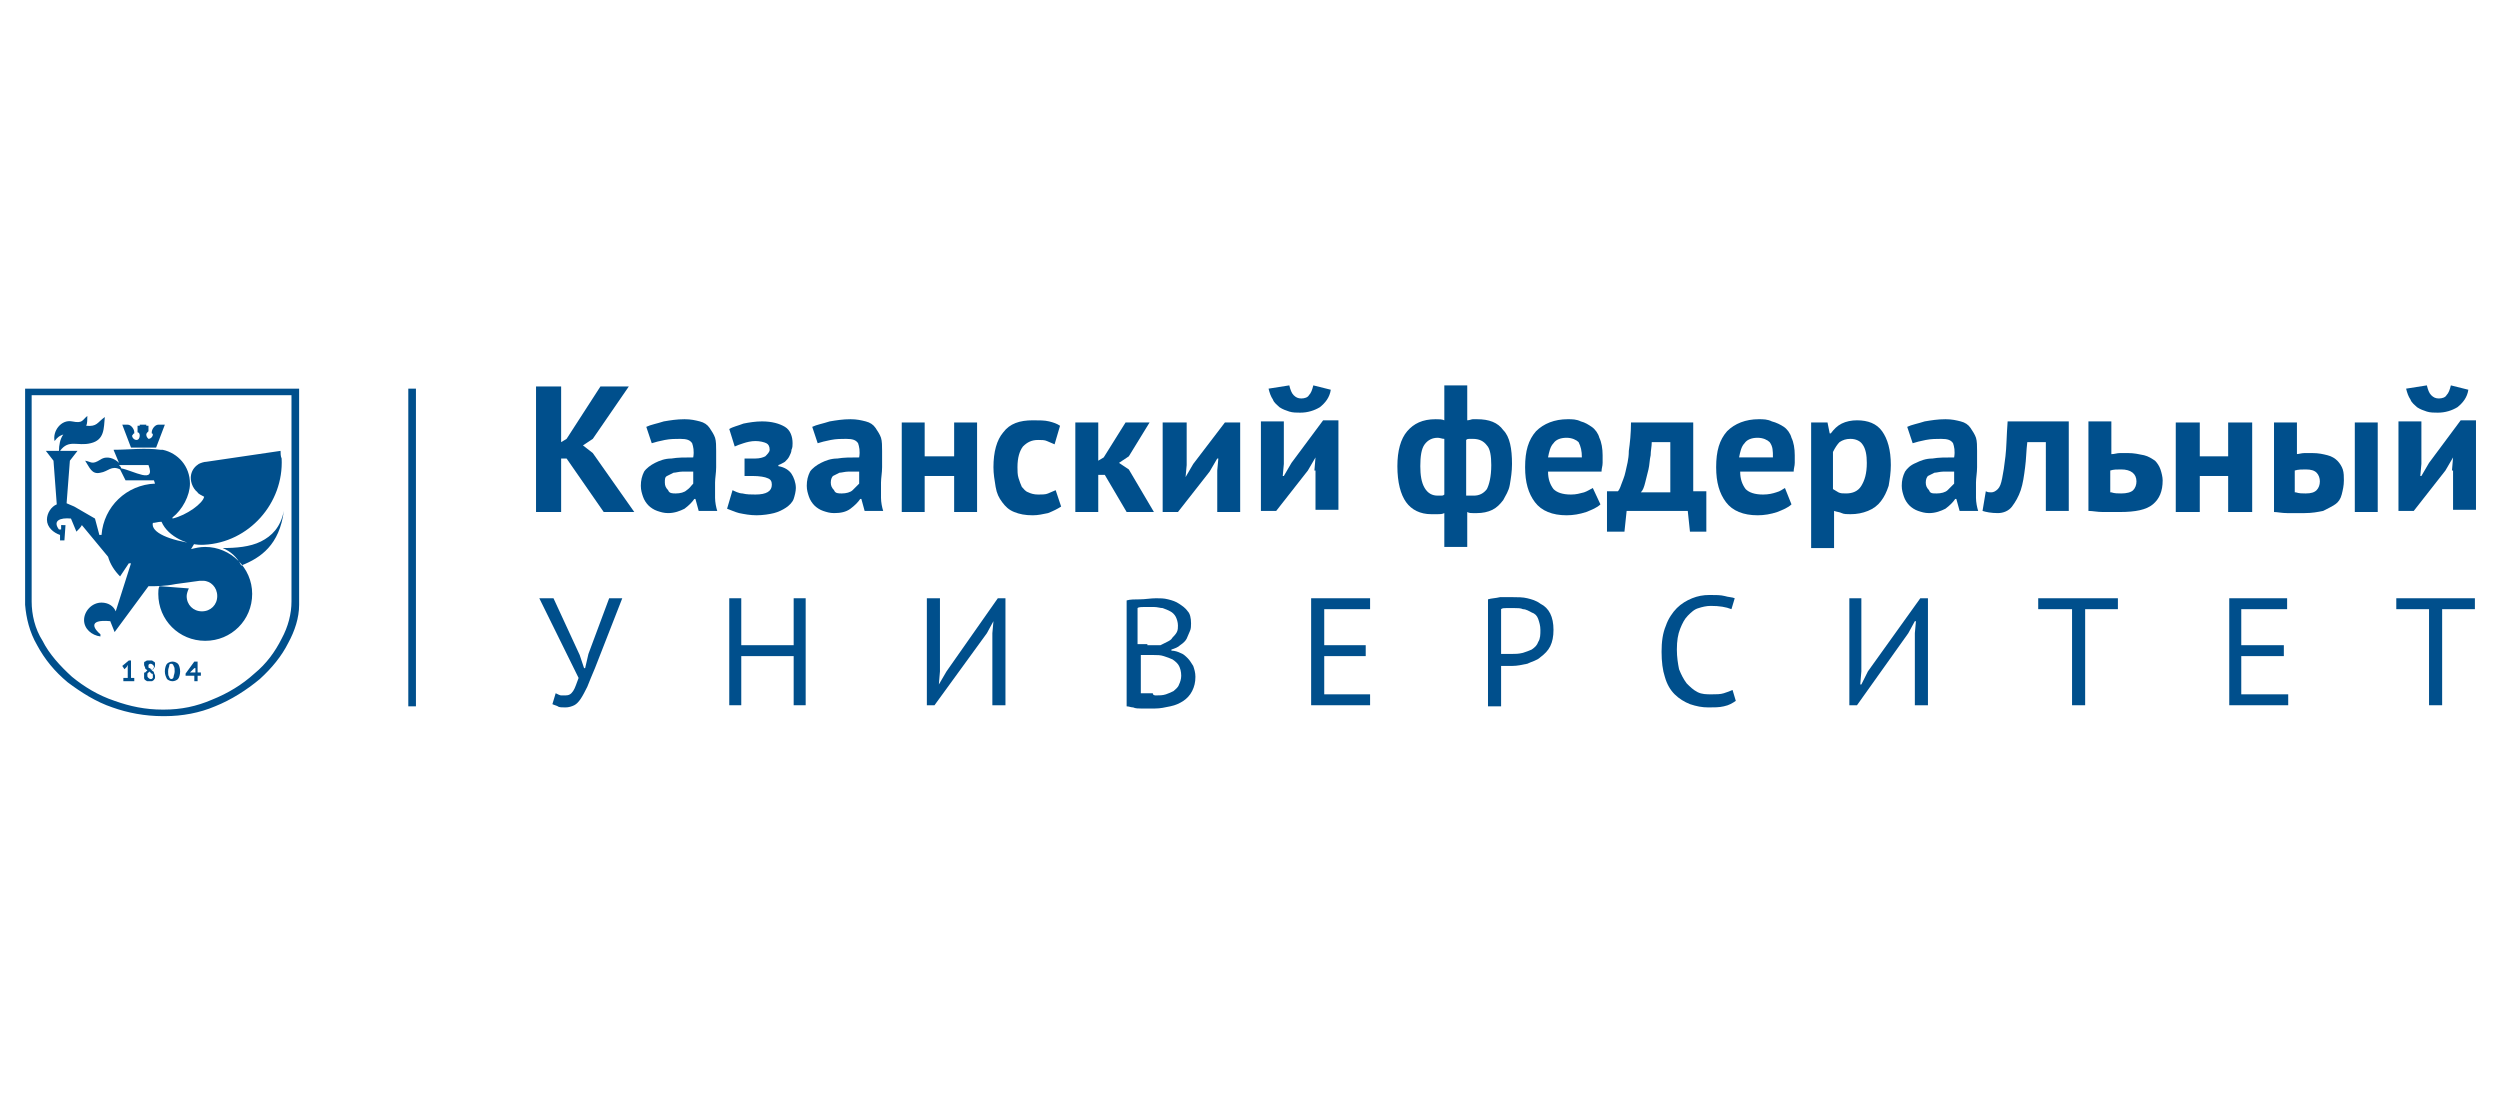 <?xml version="1.0" encoding="utf-8"?>
<!-- Generator: Adobe Illustrator 25.4.0, SVG Export Plug-In . SVG Version: 6.00 Build 0)  -->
<svg version="1.1" id="Слой_1" xmlns="http://www.w3.org/2000/svg" xmlns:xlink="http://www.w3.org/1999/xlink" x="0px" y="0px"
	 viewBox="0 0 229 101" style="enable-background:new 0 0 229 101;" xml:space="preserve">
<style type="text/css">
	.st0{fill:#004F8C;}
</style>
<g id="Слой_x0020_1">
	<g id="_289685648">
		<path class="st0" d="M2.6,35.6h24.5h0.3h0v0v0.3v19.2v0.1l0,0l0,0v0l0,0v0.1l0,0v0.1v0l0,0c0,1.2-0.4,2.4-1,3.5
			c-0.6,1.2-1.5,2.3-2.6,3.3c-1.2,1-2.6,1.9-4.1,2.5c-1.4,0.6-3,0.9-4.6,0.9h-0.2l0,0c-1.6,0-3.2-0.3-4.6-0.8
			c-1.5-0.5-2.9-1.4-4.1-2.3c-1.2-1-2.1-2.1-2.8-3.4c-0.7-1.2-1-2.5-1.1-3.7h0v0v-0.3v0V35.9v-0.3v0h0H2.6z M11.3,62.1h0.4v-1l0-0.2
			l-0.1,0.2l-0.2,0.2L11.2,61l0.6-0.5H12v1.6h0.3v0.3h-1V62.1z M13.2,61.9c0-0.1,0-0.1,0-0.2c0-0.1,0-0.1,0.1-0.1
			c0,0,0.1-0.1,0.1-0.1c0,0,0.1-0.1,0.1-0.1c-0.1-0.1-0.2-0.1-0.2-0.2c0-0.1-0.1-0.2-0.1-0.3c0-0.1,0-0.1,0-0.2
			c0-0.1,0.1-0.1,0.1-0.1c0,0,0.1-0.1,0.2-0.1c0.1,0,0.1,0,0.2,0c0.1,0,0.2,0,0.2,0c0.1,0,0.1,0.1,0.2,0.1c0,0,0.1,0.1,0.1,0.1
			c0,0.1,0,0.1,0,0.2c0,0.1,0,0.2-0.1,0.3c0,0.1-0.1,0.1-0.2,0.2c0.1,0.1,0.2,0.1,0.2,0.2c0,0.1,0.1,0.2,0.1,0.3c0,0.1,0,0.1,0,0.2
			c0,0.1-0.1,0.1-0.1,0.2c-0.1,0-0.1,0.1-0.2,0.1c-0.1,0-0.1,0-0.2,0c-0.1,0-0.2,0-0.2,0c-0.1,0-0.1-0.1-0.2-0.1
			c0,0-0.1-0.1-0.1-0.2C13.2,62.1,13.2,62,13.2,61.9z M14,61.9c0,0,0-0.1,0-0.1s0-0.1-0.1-0.1s-0.1-0.1-0.1-0.1c0,0-0.1,0-0.1-0.1
			c-0.1,0.1-0.1,0.1-0.2,0.2c0,0,0,0.1,0,0.2c0,0.1,0,0.1,0.1,0.2c0,0,0.1,0.1,0.2,0.1c0.1,0,0.1,0,0.2-0.1C14,62,14,62,14,61.9z
			 M13.6,61c0,0,0,0.1,0,0.1c0,0,0,0.1,0.1,0.1c0,0,0.1,0,0.1,0.1c0,0,0.1,0,0.1,0.1c0.1-0.1,0.2-0.2,0.2-0.3c0-0.1,0-0.1-0.1-0.2
			c0,0-0.1-0.1-0.2-0.1c-0.1,0-0.1,0-0.2,0.1C13.6,60.9,13.6,61,13.6,61z M15.1,61.5c0-0.3,0.1-0.6,0.2-0.7c0.1-0.1,0.3-0.2,0.5-0.2
			c0.2,0,0.4,0.1,0.5,0.2c0.1,0.1,0.2,0.4,0.2,0.7c0,0.3-0.1,0.6-0.2,0.7c-0.1,0.1-0.3,0.2-0.5,0.2c-0.2,0-0.4-0.1-0.5-0.2
			C15.2,62,15.1,61.8,15.1,61.5z M15.4,61.5c0,0.2,0,0.4,0.1,0.5c0,0.1,0.1,0.2,0.2,0.2c0.1,0,0.2-0.1,0.2-0.2
			c0-0.1,0.1-0.3,0.1-0.5c0-0.2,0-0.4-0.1-0.5c0-0.1-0.1-0.2-0.2-0.2c-0.1,0-0.2,0-0.2,0.2C15.5,61.1,15.4,61.2,15.4,61.5z
			 M18.4,61.9h-0.3v0.5h-0.3v-0.5H17v-0.2l0.8-1.1h0.3v1h0.3V61.9z M17.8,61.2l0-0.2h0L17.8,61.2l-0.3,0.3l-0.1,0.1l0.2,0h0.3V61.2z
			 M11,43c-0.8-0.4-1.1,0.2-1.8,0.3c-0.8,0.2-1-0.5-1.4-1.1c0.6,0.1,0.6,0.4,1.4-0.1c0.6-0.4,1.3-0.1,1.7,0.3l-0.5-1.2
			c1.4,0,2.9-0.2,4.3,0l0.2,0c1.4,0.3,2.5,1.5,2.5,3.1c0,1.1-0.7,2.4-1.6,3.1v0.1c1.3-0.3,2.8-1.4,2.9-2c-0.2-0.1-0.6-0.3-0.6-0.4
			c-0.5-0.4-0.7-1.1-0.6-1.6c0.1-0.5,0.4-0.8,0.7-1c0.2-0.1,0.5-0.2,0.7-0.2l6.8-1c0,0.2,0,0.5,0.1,0.7c0.2,4.1-3,7.7-7.1,7.9
			c-1.4,0.1-3.3-0.7-3.9-2.1c0,0-0.1,0-0.1,0c-0.2,0-0.5,0.1-0.7,0.1c-0.2,0.9,1.6,1.6,3.8,1.9l-0.3,0.5c0.4-0.1,0.8-0.2,1.3-0.2
			c2.3,0,4.3,1.9,4.3,4.3c0,2.4-1.9,4.3-4.3,4.3c-2.4,0-4.3-1.9-4.3-4.3c0-0.2,0-0.5,0.1-0.7l0.1,0l2.6,0.2
			c-0.1,0.2-0.2,0.5-0.2,0.7c0,0.8,0.6,1.4,1.4,1.4c0.8,0,1.4-0.6,1.4-1.4c0-0.8-0.6-1.4-1.3-1.4l0,0l-0.2,0c0,0,0,0-0.1,0l-2.2,0.3
			c-1,0.2-1.8,0.2-2.5,0.2l-3.1,4.2l-0.4-1c-2.2-0.2-1.4,0.8-0.9,1.2c0,0,0,0.2,0,0.2c-0.8-0.1-1.5-0.7-1.5-1.5
			c0-0.8,0.7-1.6,1.6-1.6c0.6,0,1.1,0.3,1.3,0.8l1.4-4.4h-0.2l-0.8,1.2c-0.5-0.5-0.9-1.1-1.1-1.8l-2.4-2.9c-0.1,0.2-0.3,0.4-0.5,0.6
			l-0.5-1.2c-1-0.1-1.7,0.2-1.1,1h0.2l0-0.4H6l-0.1,1.4v0l0,0v0H5.5v-0.1l0-0.4c-0.6-0.2-1.2-0.7-1.2-1.4c0-0.6,0.4-1.2,0.9-1.4
			l-0.3-4l-0.7-0.9h1.2c0-0.5,0.1-1.1,0.4-1.5c-0.3,0.1-0.5,0.2-0.8,0.6c-0.2-0.9,0.6-2,1.6-1.8c1,0.2,0.9-0.1,1.4-0.5
			c0,0.3,0,0.7-0.1,0.9c1,0.1,1-0.3,1.7-0.8c-0.1,1,0,2.1-1.3,2.4c-1.2,0.3-2-0.4-2.8,0.7h0.1h1.5l-0.7,0.9l-0.3,3.9
			c0.2,0.1,0.5,0.2,0.7,0.3l1.9,1.1l0.4,1.5h0.2c0.2-2.6,2.3-4.6,4.9-4.7l-0.1-0.3l-2.6,0L11,43z M10.9,42.6
			c0.1,0.1,0.2,0.2,0.2,0.3c1.1,0.2,3.2,1.5,2.5-0.3H10.9z M12.7,38.9h0.7V39h0.2v0.5c-0.1,0.1-0.2,0.2-0.2,0.3
			c0,0.2,0.1,0.3,0.2,0.4l0,0h0l0,0l0,0l0,0l0,0l0,0h0l0,0l0,0l0,0l0,0l0,0h0l0,0l0,0l0,0l0,0l0,0l0,0h0l0,0l0,0v0l0,0l0,0l0,0h0
			l0,0l0,0l0,0l0,0l0,0l0,0l0,0h0l0,0l0,0l0,0h0l0,0l0,0l0,0l0,0h0l0,0l0,0l0,0l0,0l0,0c0.2,0,0.4-0.2,0.4-0.4l0,0l0,0v0l0,0
			c0,0,0,0,0,0v0l0,0l0,0l0,0c0,0,0,0,0,0l0,0h0l0,0v0v0l0,0l0,0l0,0v0c0-0.1-0.1-0.1-0.1-0.1h0l0,0v0l0,0l0,0h0l0,0l0,0v0l0,0l0,0
			h0l0,0l0,0c0,0,0,0,0,0l0,0l0,0l0,0l0,0h0l0,0v0h0l0,0l0,0l0,0l0,0h0l0,0v-0.1c0-0.3,0.3-0.7,0.6-0.7l0.6,0l-0.8,2.1l-2.3,0
			l-0.8-2.1l0.5,0c0.3,0,0.6,0.4,0.6,0.7v0.1c-0.1,0-0.1,0.1-0.2,0.2v0h0l0,0v0l0,0l0,0l0,0v0l0,0l0,0h0l0,0l0,0v0l0,0c0,0,0,0,0,0
			l0,0c0,0,0,0,0,0l0,0c0,0,0,0,0,0l0,0l0,0v0l0,0l0,0c0,0.2,0.2,0.4,0.4,0.4h0l0,0l0,0l0,0l0,0h0l0,0l0,0l0,0l0,0h0l0,0l0,0l0,0
			l0,0l0,0h0l0,0l0,0l0,0l0,0l0,0l0,0l0,0h0l0,0v0l0,0l0,0l0,0h0l0,0l0,0l0,0l0,0l0,0h0l0,0c0.2,0,0.3-0.2,0.3-0.4
			c0-0.2-0.1-0.3-0.2-0.3V39h0.2V38.9z M22.1,51.8c1.8-0.7,3.5-1.9,3.9-5c-0.3,1.5-1.1,2.3-2.1,2.8c-1,0.5-2.3,0.6-3.5,0.6
			C21.1,50.5,21.7,51,22.1,51.8z M26.7,36.2H2.9v18.6l0,0v0v0.2v0.1l0,0v0c0,1.2,0.3,2.5,1,3.6c0.6,1.2,1.6,2.3,2.7,3.3
			c1.1,0.9,2.4,1.7,3.9,2.2c1.4,0.5,2.8,0.8,4.4,0.8l0,0H15c1.6,0,3-0.3,4.4-0.9c1.5-0.6,2.8-1.4,3.9-2.4c1.1-0.9,1.9-2,2.5-3.2
			c0.6-1.1,0.9-2.3,0.9-3.4c0,0,0-0.1,0-0.1l0,0v0l0,0l0,0h0v0v-0.1l0,0v-0.2v0l0,0V36.2z"/>
		<polygon class="st0" points="51.9,42 51.4,42 51.4,46.9 49.1,46.9 49.1,35.4 51.4,35.4 51.4,40.5 51.9,40.2 55,35.4 57.6,35.4 
			54.3,40.2 53.4,40.8 54.3,41.5 58.1,46.9 55.3,46.9 		"/>
		<path class="st0" d="M59.2,39.1c0.4-0.2,1-0.3,1.6-0.5c0.6-0.1,1.2-0.2,1.9-0.2c0.6,0,1,0.1,1.4,0.2c0.4,0.1,0.7,0.3,0.9,0.6
			c0.2,0.3,0.4,0.6,0.5,0.9c0.1,0.3,0.1,0.8,0.1,1.2c0,0.5,0,1,0,1.5c0,0.5-0.1,1-0.1,1.4c0,0.5,0,0.9,0,1.4c0,0.4,0.1,0.9,0.2,1.2
			H64l-0.3-1.1h-0.1c-0.2,0.3-0.5,0.6-0.9,0.9c-0.4,0.2-0.9,0.4-1.5,0.4c-0.4,0-0.7-0.1-1-0.2c-0.3-0.1-0.6-0.3-0.8-0.5
			c-0.2-0.2-0.4-0.5-0.5-0.8c-0.1-0.3-0.2-0.6-0.2-1c0-0.5,0.1-0.9,0.3-1.3c0.2-0.3,0.6-0.6,1-0.8c0.4-0.2,0.9-0.4,1.5-0.4
			c0.6-0.1,1.2-0.1,2-0.1c0.1-0.6,0-1-0.1-1.3c-0.2-0.3-0.5-0.4-1.1-0.4c-0.4,0-0.9,0-1.4,0.1c-0.5,0.1-0.9,0.2-1.2,0.3L59.2,39.1z
			 M61.9,45.2c0.4,0,0.8-0.1,1-0.3c0.3-0.2,0.4-0.4,0.6-0.6v-1.1c-0.3,0-0.7,0-1,0c-0.3,0-0.6,0.1-0.8,0.1c-0.2,0.1-0.4,0.2-0.6,0.3
			s-0.2,0.3-0.2,0.6c0,0.3,0.1,0.5,0.3,0.7C61.3,45.2,61.6,45.2,61.9,45.2z"/>
		<path class="st0" d="M68.2,43.5V42h1c0.4,0,0.7-0.1,0.9-0.2c0.2-0.2,0.4-0.4,0.4-0.6c0-0.3-0.1-0.5-0.3-0.6
			c-0.2-0.1-0.6-0.2-1-0.2c-0.4,0-0.8,0.1-1.1,0.2c-0.3,0.1-0.6,0.2-0.8,0.3l-0.5-1.6c0.3-0.2,0.8-0.3,1.3-0.5
			c0.5-0.1,1.1-0.2,1.7-0.2c0.9,0,1.6,0.2,2.1,0.5c0.5,0.3,0.7,0.9,0.7,1.5c0,0.2,0,0.4-0.1,0.6c0,0.2-0.1,0.4-0.2,0.6
			c-0.1,0.2-0.2,0.3-0.4,0.5c-0.2,0.1-0.3,0.2-0.6,0.3v0.1c0.6,0.1,1,0.4,1.2,0.7c0.2,0.3,0.4,0.8,0.4,1.3c0,0.3-0.1,0.7-0.2,1
			c-0.1,0.3-0.4,0.6-0.7,0.8s-0.7,0.4-1.1,0.5c-0.4,0.1-1,0.2-1.6,0.2c-0.6,0-1.1-0.1-1.6-0.2c-0.4-0.1-0.8-0.3-1.1-0.4l0.5-1.7
			c0.2,0.1,0.6,0.3,0.9,0.3c0.4,0.1,0.8,0.1,1.2,0.1c1,0,1.5-0.3,1.5-0.9c0-0.3-0.1-0.5-0.4-0.6c-0.2-0.1-0.7-0.2-1.4-0.2H68.2z"/>
		<path class="st0" d="M74.4,39.1c0.4-0.2,1-0.3,1.6-0.5c0.6-0.1,1.2-0.2,1.9-0.2c0.6,0,1,0.1,1.4,0.2c0.4,0.1,0.7,0.3,0.9,0.6
			c0.2,0.3,0.4,0.6,0.5,0.9c0.1,0.3,0.1,0.8,0.1,1.2c0,0.5,0,1,0,1.5c0,0.5-0.1,1-0.1,1.4c0,0.5,0,0.9,0,1.4c0,0.4,0.1,0.9,0.2,1.2
			h-1.7l-0.3-1.1h-0.1c-0.2,0.3-0.5,0.6-0.9,0.9C77.5,46.9,77,47,76.4,47c-0.4,0-0.7-0.1-1-0.2c-0.3-0.1-0.6-0.3-0.8-0.5
			c-0.2-0.2-0.4-0.5-0.5-0.8c-0.1-0.3-0.2-0.6-0.2-1c0-0.5,0.1-0.9,0.3-1.3c0.2-0.3,0.6-0.6,1-0.8c0.4-0.2,0.9-0.4,1.5-0.4
			c0.6-0.1,1.2-0.1,2-0.1c0.1-0.6,0-1-0.1-1.3c-0.2-0.3-0.5-0.4-1.1-0.4c-0.4,0-0.9,0-1.4,0.1c-0.5,0.1-0.9,0.2-1.2,0.3L74.4,39.1z
			 M77.1,45.2c0.4,0,0.8-0.1,1-0.3c0.2-0.2,0.4-0.4,0.6-0.6v-1.1c-0.3,0-0.7,0-1,0c-0.3,0-0.6,0.1-0.8,0.1c-0.2,0.1-0.4,0.2-0.6,0.3
			c-0.1,0.1-0.2,0.3-0.2,0.6c0,0.3,0.1,0.5,0.3,0.7C76.5,45.2,76.8,45.2,77.1,45.2z"/>
		<polygon class="st0" points="87.4,43.6 84.7,43.6 84.7,46.9 82.6,46.9 82.6,38.7 84.7,38.7 84.7,41.8 87.4,41.8 87.4,38.7 
			89.5,38.7 89.5,46.9 87.4,46.9 		"/>
		<path class="st0" d="M97.2,46.4c-0.3,0.2-0.7,0.4-1.2,0.6c-0.5,0.1-0.9,0.2-1.4,0.2c-0.7,0-1.2-0.1-1.7-0.3
			c-0.5-0.2-0.8-0.5-1.1-0.9c-0.3-0.4-0.5-0.8-0.6-1.4C91.1,44,91,43.4,91,42.8c0-1.4,0.3-2.5,0.9-3.2c0.6-0.8,1.5-1.1,2.7-1.1
			c0.6,0,1.1,0,1.5,0.1c0.4,0.1,0.7,0.2,1,0.4l-0.5,1.7c-0.2-0.1-0.5-0.2-0.7-0.3c-0.2-0.1-0.5-0.1-0.8-0.1c-0.6,0-1,0.2-1.4,0.6
			c-0.3,0.4-0.5,1-0.5,1.9c0,0.3,0,0.7,0.1,1c0.1,0.3,0.2,0.6,0.3,0.8c0.2,0.2,0.3,0.4,0.6,0.5c0.2,0.1,0.5,0.2,0.9,0.2
			c0.3,0,0.7,0,0.9-0.1c0.2-0.1,0.5-0.2,0.7-0.3L97.2,46.4z"/>
		<polygon class="st0" points="101.2,43.5 100.6,43.5 100.6,46.9 98.5,46.9 98.5,38.7 100.6,38.7 100.6,42.2 101.1,41.9 103.1,38.7 
			105.3,38.7 103.4,41.8 102.5,42.4 103.4,43 105.7,46.9 103.2,46.9 		"/>
		<polygon class="st0" points="111.5,43.1 111.6,42 111.5,42 110.8,43.2 107.9,46.9 106.5,46.9 106.5,38.7 108.7,38.7 108.7,42.6 
			108.6,43.7 108.6,43.7 109.3,42.5 112.2,38.7 113.6,38.7 113.6,46.9 111.5,46.9 		"/>
		<path class="st0" d="M120.4,43.1l0.1-1.2h0l-0.7,1.2l-2.9,3.7h-1.4v-8.2h2.1v3.9l-0.1,1.1h0.1l0.7-1.2l2.9-3.9h1.4v8.2h-2.1V43.1z
			 M118.1,35.3c0.1,0.4,0.2,0.7,0.4,0.9c0.2,0.2,0.4,0.3,0.7,0.3c0.3,0,0.6-0.1,0.7-0.3c0.2-0.2,0.3-0.5,0.4-0.9l1.6,0.4
			c-0.1,0.7-0.5,1.2-1,1.6c-0.5,0.3-1.1,0.5-1.8,0.5c-0.3,0-0.7,0-1-0.1c-0.3-0.1-0.6-0.2-0.9-0.4c-0.2-0.2-0.5-0.4-0.6-0.7
			c-0.2-0.3-0.3-0.6-0.4-1L118.1,35.3z"/>
		<path class="st0" d="M132.3,47c-0.2,0.1-0.4,0.1-0.6,0.1c-0.2,0-0.4,0-0.6,0c-1,0-1.8-0.4-2.3-1.1c-0.5-0.7-0.8-1.8-0.8-3.3
			c0-1.4,0.3-2.5,0.9-3.2c0.6-0.7,1.4-1.1,2.6-1.1c0.3,0,0.6,0,0.8,0.1v-3.2h2.1v3.2c0.2,0,0.4-0.1,0.5-0.1c0.1,0,0.3,0,0.4,0
			c1.1,0,1.9,0.3,2.4,1c0.6,0.6,0.8,1.7,0.8,3.1c0,0.7-0.1,1.3-0.2,1.9c-0.1,0.6-0.4,1-0.6,1.4c-0.3,0.4-0.6,0.7-1,0.9
			c-0.4,0.2-0.9,0.3-1.4,0.3c-0.1,0-0.2,0-0.4,0c-0.2,0-0.3,0-0.5-0.1v3.2h-2.1V47z M134.9,40.2c-0.1,0-0.2,0-0.3,0
			c-0.1,0-0.2,0-0.3,0.1v5.1c0.1,0,0.2,0,0.3,0c0.1,0,0.2,0,0.4,0c0.5,0,0.9-0.2,1.2-0.6c0.2-0.4,0.4-1.1,0.4-2.2
			c0-0.8-0.1-1.5-0.4-1.8C135.9,40.4,135.5,40.2,134.9,40.2z M131.7,45.4c0.1,0,0.2,0,0.3,0c0.1,0,0.2,0,0.3-0.1v-5.1
			c-0.2,0-0.4-0.1-0.6-0.1c-0.5,0-0.9,0.2-1.2,0.6c-0.3,0.4-0.4,1.1-0.4,2c0,0.8,0.1,1.5,0.4,2C130.8,45.2,131.2,45.4,131.7,45.4z"
			/>
		<path class="st0" d="M146.6,46.2c-0.3,0.3-0.8,0.5-1.3,0.7c-0.6,0.2-1.2,0.3-1.8,0.3c-1.3,0-2.3-0.4-2.9-1.2
			c-0.6-0.8-0.9-1.8-0.9-3.2c0-1.5,0.3-2.5,1-3.3c0.7-0.7,1.7-1.1,2.9-1.1c0.4,0,0.8,0,1.2,0.2c0.4,0.1,0.7,0.3,1,0.5s0.6,0.6,0.7,1
			c0.2,0.4,0.3,1,0.3,1.6c0,0.2,0,0.5,0,0.7c0,0.3-0.1,0.5-0.1,0.8h-4.9c0,0.7,0.2,1.2,0.5,1.6c0.3,0.3,0.8,0.5,1.6,0.5
			c0.5,0,0.8-0.1,1.2-0.2c0.3-0.1,0.6-0.3,0.8-0.4L146.6,46.2z M143.5,40.1c-0.6,0-1,0.2-1.2,0.5c-0.3,0.3-0.4,0.8-0.5,1.3h3.1
			c0-0.6-0.1-1-0.3-1.4C144.4,40.3,144,40.1,143.5,40.1z"/>
		<path class="st0" d="M156.4,48.7h-1.6l-0.2-1.9H149l-0.2,1.9h-1.6V45h1c0.1-0.1,0.2-0.3,0.3-0.6c0.1-0.3,0.3-0.7,0.4-1.2
			c0.1-0.5,0.3-1.1,0.3-1.9c0.1-0.7,0.2-1.6,0.2-2.6h5.7V45h1.2V48.7z M153,45.1v-4.6h-1.7c0,0.4-0.1,0.8-0.1,1.2
			c-0.1,0.4-0.1,0.9-0.2,1.3c-0.1,0.4-0.2,0.8-0.3,1.2c-0.1,0.4-0.2,0.7-0.4,0.9H153z"/>
		<path class="st0" d="M164.1,46.2c-0.3,0.3-0.8,0.5-1.3,0.7c-0.6,0.2-1.2,0.3-1.8,0.3c-1.3,0-2.3-0.4-2.9-1.2
			c-0.6-0.8-0.9-1.8-0.9-3.2c0-1.5,0.3-2.5,1-3.3c0.7-0.7,1.7-1.1,2.9-1.1c0.4,0,0.8,0,1.2,0.2c0.4,0.1,0.8,0.3,1.1,0.5
			s0.6,0.6,0.7,1c0.2,0.4,0.3,1,0.3,1.6c0,0.2,0,0.5,0,0.7c0,0.3-0.1,0.5-0.1,0.8h-4.9c0,0.7,0.2,1.2,0.5,1.6
			c0.3,0.3,0.8,0.5,1.6,0.5c0.5,0,0.9-0.1,1.2-0.2c0.4-0.1,0.6-0.3,0.8-0.4L164.1,46.2z M161,40.1c-0.6,0-1,0.2-1.2,0.5
			c-0.3,0.3-0.4,0.8-0.5,1.3h3.1c0-0.6,0-1-0.3-1.4C161.9,40.3,161.5,40.1,161,40.1z"/>
		<path class="st0" d="M165.8,38.7h1.6l0.2,1h0.1c0.3-0.4,0.6-0.7,1-0.9c0.4-0.2,0.9-0.3,1.4-0.3c1,0,1.8,0.3,2.3,1
			c0.5,0.7,0.8,1.7,0.8,3.1c0,0.7-0.1,1.3-0.2,1.9c-0.2,0.6-0.4,1-0.7,1.4c-0.3,0.4-0.7,0.7-1.2,0.9c-0.5,0.2-1,0.3-1.6,0.3
			c-0.3,0-0.6,0-0.8-0.1c-0.2-0.1-0.4-0.1-0.7-0.2v3.4h-2.1V38.7z M169.5,40.2c-0.4,0-0.7,0.1-1,0.3c-0.2,0.2-0.4,0.5-0.6,0.9v3.4
			c0.2,0.1,0.3,0.2,0.5,0.3c0.2,0.1,0.4,0.1,0.7,0.1c0.6,0,1.1-0.2,1.4-0.7s0.5-1.1,0.5-2.1c0-0.7-0.1-1.3-0.4-1.7
			C170.4,40.4,170,40.2,169.5,40.2z"/>
		<path class="st0" d="M174.7,39.1c0.4-0.2,1-0.3,1.6-0.5c0.6-0.1,1.2-0.2,1.9-0.2c0.6,0,1,0.1,1.4,0.2c0.4,0.1,0.7,0.3,0.9,0.6
			c0.2,0.3,0.4,0.6,0.5,0.9c0.1,0.3,0.1,0.8,0.1,1.2c0,0.5,0,1,0,1.5c0,0.5-0.1,1-0.1,1.4c0,0.5,0,0.9,0,1.4c0,0.4,0.1,0.9,0.2,1.2
			h-1.7l-0.3-1.1h-0.1c-0.2,0.3-0.5,0.6-0.9,0.9c-0.4,0.2-0.9,0.4-1.5,0.4c-0.4,0-0.7-0.1-1-0.2c-0.3-0.1-0.6-0.3-0.8-0.5
			c-0.2-0.2-0.4-0.5-0.5-0.8c-0.1-0.3-0.2-0.6-0.2-1c0-0.5,0.1-0.9,0.3-1.3c0.2-0.3,0.5-0.6,1-0.8c0.4-0.2,0.9-0.4,1.5-0.4
			c0.6-0.1,1.2-0.1,2-0.1c0.1-0.6,0-1-0.1-1.3c-0.2-0.3-0.5-0.4-1.1-0.4c-0.4,0-0.9,0-1.4,0.1c-0.5,0.1-0.9,0.2-1.2,0.3L174.7,39.1z
			 M177.4,45.2c0.4,0,0.8-0.1,1-0.3c0.2-0.2,0.4-0.4,0.6-0.6v-1.1c-0.3,0-0.7,0-1,0c-0.3,0-0.6,0.1-0.8,0.1
			c-0.2,0.1-0.4,0.2-0.6,0.3c-0.1,0.1-0.2,0.3-0.2,0.6c0,0.3,0.1,0.5,0.3,0.7C176.8,45.2,177,45.2,177.4,45.2z"/>
		<path class="st0" d="M187.3,40.5h-1.6c-0.1,0.8-0.1,1.6-0.2,2.3c-0.1,0.8-0.2,1.5-0.4,2.1s-0.5,1.1-0.8,1.5
			c-0.3,0.4-0.8,0.6-1.3,0.6c-0.6,0-1.1-0.1-1.4-0.2l0.3-1.8c0.2,0.1,0.3,0.1,0.5,0.1c0.2,0,0.4-0.1,0.6-0.3c0.2-0.2,0.3-0.5,0.4-1
			c0.1-0.5,0.2-1.1,0.3-2c0.1-0.8,0.1-1.9,0.2-3.2h5.6v8.2h-2.1V40.5z"/>
		<path class="st0" d="M193.4,45.1c0.3,0.1,0.6,0.1,0.9,0.1c0.5,0,0.9-0.1,1.1-0.3c0.2-0.2,0.3-0.5,0.3-0.8c0-0.7-0.5-1.1-1.4-1.1
			c-0.4,0-0.7,0-1,0.1V45.1z M193.4,41.6c0.3,0,0.5-0.1,0.8-0.1c0.3,0,0.5,0,0.7,0c0.6,0,1,0.1,1.5,0.2c0.4,0.1,0.7,0.3,1,0.5
			c0.2,0.2,0.4,0.5,0.5,0.8c0.1,0.3,0.2,0.7,0.2,1c0,1-0.3,1.7-0.9,2.2c-0.6,0.5-1.6,0.7-3,0.7c-0.6,0-1.2,0-1.6,0
			c-0.5,0-0.9-0.1-1.3-0.1v-8.2h2.1V41.6z"/>
		<polygon class="st0" points="204.1,43.6 201.5,43.6 201.5,46.9 199.3,46.9 199.3,38.7 201.5,38.7 201.5,41.8 204.1,41.8 
			204.1,38.7 206.3,38.7 206.3,46.9 204.1,46.9 		"/>
		<path class="st0" d="M210.3,45.1c0.3,0.1,0.6,0.1,0.9,0.1c0.5,0,0.8-0.1,1-0.3c0.2-0.2,0.3-0.5,0.3-0.8c0-0.3-0.1-0.6-0.3-0.8
			c-0.2-0.2-0.5-0.3-1-0.3c-0.3,0-0.7,0-1,0.1V45.1z M210.3,41.6c0.3,0,0.5-0.1,0.8-0.1c0.3,0,0.5,0,0.7,0c0.6,0,1,0.1,1.4,0.2
			c0.4,0.1,0.7,0.3,0.9,0.5c0.2,0.2,0.4,0.5,0.5,0.8c0.1,0.3,0.1,0.7,0.1,1c0,0.5-0.1,0.9-0.2,1.3c-0.1,0.4-0.3,0.7-0.6,0.9
			c-0.3,0.2-0.7,0.4-1.1,0.6c-0.5,0.1-1,0.2-1.7,0.2c-0.6,0-1.2,0-1.6,0c-0.5,0-0.9-0.1-1.2-0.1v-8.2h2.1V41.6z M215.7,38.7h2.1v8.2
			h-2.1V38.7z"/>
		<path class="st0" d="M224.6,43.1l0.1-1.2h0l-0.7,1.2l-2.9,3.7h-1.4v-8.2h2.1v3.9l-0.1,1.1h0.1l0.7-1.2l2.9-3.9h1.4v8.2h-2.1V43.1z
			 M222.3,35.3c0.1,0.4,0.2,0.7,0.4,0.9c0.2,0.2,0.4,0.3,0.7,0.3c0.3,0,0.6-0.1,0.7-0.3c0.2-0.2,0.3-0.5,0.4-0.9l1.6,0.4
			c-0.1,0.7-0.5,1.2-1,1.6c-0.5,0.3-1.1,0.5-1.8,0.5c-0.3,0-0.7,0-1-0.1c-0.3-0.1-0.6-0.2-0.9-0.4c-0.2-0.2-0.5-0.4-0.6-0.7
			c-0.2-0.3-0.3-0.6-0.4-1L222.3,35.3z"/>
		<path class="st0" d="M53.1,60l0.4,1.2h0.1l0.3-1.3l1.9-5.1h1.2l-2.5,6.4c-0.3,0.7-0.5,1.2-0.7,1.7c-0.2,0.4-0.4,0.8-0.6,1.1
			c-0.2,0.3-0.4,0.5-0.6,0.6c-0.2,0.1-0.5,0.2-0.8,0.2c-0.3,0-0.6,0-0.7-0.1c-0.2-0.1-0.3-0.1-0.5-0.2l0.3-1
			c0.2,0.1,0.4,0.2,0.5,0.2s0.3,0,0.4,0c0.3,0,0.5-0.1,0.7-0.4c0.2-0.3,0.3-0.7,0.5-1.2l-3.6-7.3h1.3L53.1,60z"/>
		<polygon class="st0" points="72.7,60.1 67.9,60.1 67.9,64.6 66.8,64.6 66.8,54.8 67.9,54.8 67.9,59.1 72.7,59.1 72.7,54.8 
			73.8,54.8 73.8,64.6 72.7,64.6 		"/>
		<polygon class="st0" points="90.9,58 91,56.9 91,56.9 90.4,58 85.6,64.6 84.9,64.6 84.9,54.8 86.1,54.8 86.1,61.5 86,62.7 
			86,62.7 86.7,61.5 91.4,54.8 92.1,54.8 92.1,64.6 90.9,64.6 		"/>
		<path class="st0" d="M109.1,57.1c0,0.2,0,0.5-0.1,0.7s-0.2,0.5-0.3,0.7c-0.1,0.2-0.3,0.4-0.6,0.6c-0.2,0.2-0.5,0.3-0.8,0.4v0.1
			c0.3,0,0.6,0.1,0.8,0.2c0.3,0.1,0.5,0.3,0.7,0.5c0.2,0.2,0.3,0.4,0.5,0.7c0.1,0.3,0.2,0.6,0.2,1c0,0.5-0.1,0.9-0.3,1.3
			c-0.2,0.4-0.5,0.7-0.8,0.9c-0.3,0.2-0.7,0.4-1.2,0.5c-0.5,0.1-0.9,0.2-1.4,0.2c-0.2,0-0.3,0-0.6,0s-0.4,0-0.7,0
			c-0.2,0-0.5,0-0.7-0.1c-0.2,0-0.4-0.1-0.6-0.1v-9.7c0.3-0.1,0.8-0.1,1.2-0.1c0.5,0,1-0.1,1.5-0.1c0.4,0,0.7,0,1.1,0.1
			c0.4,0.1,0.7,0.2,1,0.4c0.3,0.2,0.6,0.4,0.8,0.7C109,56.2,109.1,56.6,109.1,57.1z M105.9,63.7c0.3,0,0.6,0,0.9-0.1
			c0.3-0.1,0.5-0.2,0.7-0.3c0.2-0.2,0.4-0.3,0.5-0.6c0.1-0.2,0.2-0.5,0.2-0.8c0-0.4-0.1-0.7-0.2-0.9c-0.1-0.2-0.3-0.4-0.6-0.6
			c-0.2-0.1-0.5-0.2-0.8-0.3c-0.3-0.1-0.6-0.1-0.9-0.1h-1.2v3.5c0.1,0,0.2,0,0.3,0c0.1,0,0.2,0,0.4,0c0.1,0,0.3,0,0.4,0
			C105.6,63.7,105.8,63.7,105.9,63.7z M105.1,59.1c0.2,0,0.4,0,0.6,0c0.2,0,0.4,0,0.6,0c0.2-0.1,0.4-0.2,0.6-0.3
			c0.2-0.1,0.4-0.2,0.5-0.4c0.1-0.1,0.3-0.3,0.4-0.5c0.1-0.2,0.1-0.4,0.1-0.6c0-0.3-0.1-0.6-0.2-0.8c-0.1-0.2-0.3-0.4-0.5-0.5
			c-0.2-0.1-0.4-0.2-0.7-0.3c-0.2,0-0.5-0.1-0.8-0.1c-0.3,0-0.6,0-0.9,0c-0.2,0-0.5,0-0.6,0.1v3.3H105.1z"/>
		<polygon class="st0" points="120.1,54.8 125.5,54.8 125.5,55.8 121.3,55.8 121.3,59.1 125.1,59.1 125.1,60.1 121.3,60.1 
			121.3,63.6 125.5,63.6 125.5,64.6 120.1,64.6 		"/>
		<path class="st0" d="M136.3,54.9c0.3-0.1,0.7-0.1,1.1-0.2c0.4,0,0.8,0,1.2,0c0.4,0,0.9,0,1.3,0.1c0.4,0.1,0.8,0.2,1.2,0.5
			c0.4,0.2,0.7,0.5,0.9,0.9s0.3,0.9,0.3,1.5c0,0.6-0.1,1.1-0.3,1.5c-0.2,0.4-0.5,0.7-0.9,1c-0.3,0.3-0.8,0.4-1.2,0.6
			c-0.5,0.1-0.9,0.2-1.4,0.2c0,0-0.1,0-0.2,0c-0.1,0-0.2,0-0.3,0c-0.1,0-0.2,0-0.3,0c-0.1,0-0.2,0-0.2,0v3.7h-1.2V54.9z M138.7,55.7
			c-0.2,0-0.5,0-0.7,0c-0.2,0-0.4,0-0.5,0.1v4.1c0,0,0.1,0,0.2,0c0.1,0,0.2,0,0.3,0c0.1,0,0.2,0,0.3,0c0.1,0,0.2,0,0.2,0
			c0.3,0,0.6,0,1-0.1c0.3-0.1,0.6-0.2,0.8-0.3c0.3-0.2,0.5-0.4,0.6-0.7c0.2-0.3,0.2-0.7,0.2-1.1c0-0.4-0.1-0.7-0.2-1
			c-0.1-0.3-0.3-0.5-0.6-0.6c-0.2-0.1-0.5-0.3-0.8-0.3C139.3,55.7,139,55.7,138.7,55.7z"/>
		<path class="st0" d="M159,64.2c-0.3,0.2-0.6,0.4-1.1,0.5c-0.4,0.1-0.9,0.1-1.4,0.1c-0.6,0-1.1-0.1-1.7-0.3c-0.5-0.2-1-0.5-1.4-0.9
			c-0.4-0.4-0.7-0.9-0.9-1.6c-0.2-0.6-0.3-1.4-0.3-2.3c0-0.9,0.1-1.7,0.4-2.4c0.2-0.6,0.6-1.2,1-1.6c0.4-0.4,0.9-0.7,1.4-0.9
			c0.5-0.2,1-0.3,1.6-0.3c0.6,0,1,0,1.4,0.1c0.3,0.1,0.7,0.1,0.9,0.2l-0.3,1c-0.5-0.2-1.1-0.3-1.9-0.3c-0.4,0-0.8,0.1-1.1,0.2
			c-0.4,0.1-0.7,0.4-1,0.7c-0.3,0.3-0.5,0.7-0.7,1.2c-0.2,0.5-0.3,1.1-0.3,1.9c0,0.7,0.1,1.3,0.2,1.8c0.2,0.5,0.4,0.9,0.7,1.3
			c0.3,0.3,0.6,0.6,1,0.8c0.4,0.2,0.8,0.2,1.3,0.2c0.4,0,0.8,0,1.1-0.1c0.3-0.1,0.6-0.2,0.8-0.3L159,64.2z"/>
		<polygon class="st0" points="175.4,58 175.5,56.9 175.4,56.9 174.8,58 170.1,64.6 169.4,64.6 169.4,54.8 170.5,54.8 170.5,61.5 
			170.4,62.7 170.5,62.7 171.1,61.5 175.9,54.8 176.6,54.8 176.6,64.6 175.4,64.6 		"/>
		<polygon class="st0" points="194,55.8 191,55.8 191,64.6 189.8,64.6 189.8,55.8 186.7,55.8 186.7,54.8 194,54.8 		"/>
		<polygon class="st0" points="204.2,54.8 209.5,54.8 209.5,55.8 205.3,55.8 205.3,59.1 209.2,59.1 209.2,60.1 205.3,60.1 
			205.3,63.6 209.6,63.6 209.6,64.6 204.2,64.6 		"/>
		<polygon class="st0" points="226.7,55.8 223.7,55.8 223.7,64.6 222.5,64.6 222.5,55.8 219.5,55.8 219.5,54.8 226.7,54.8 		"/>
		<polygon class="st0" points="38.1,35.6 38.1,64.7 37.4,64.7 37.4,35.6 		"/>
	</g>
</g>
</svg>
